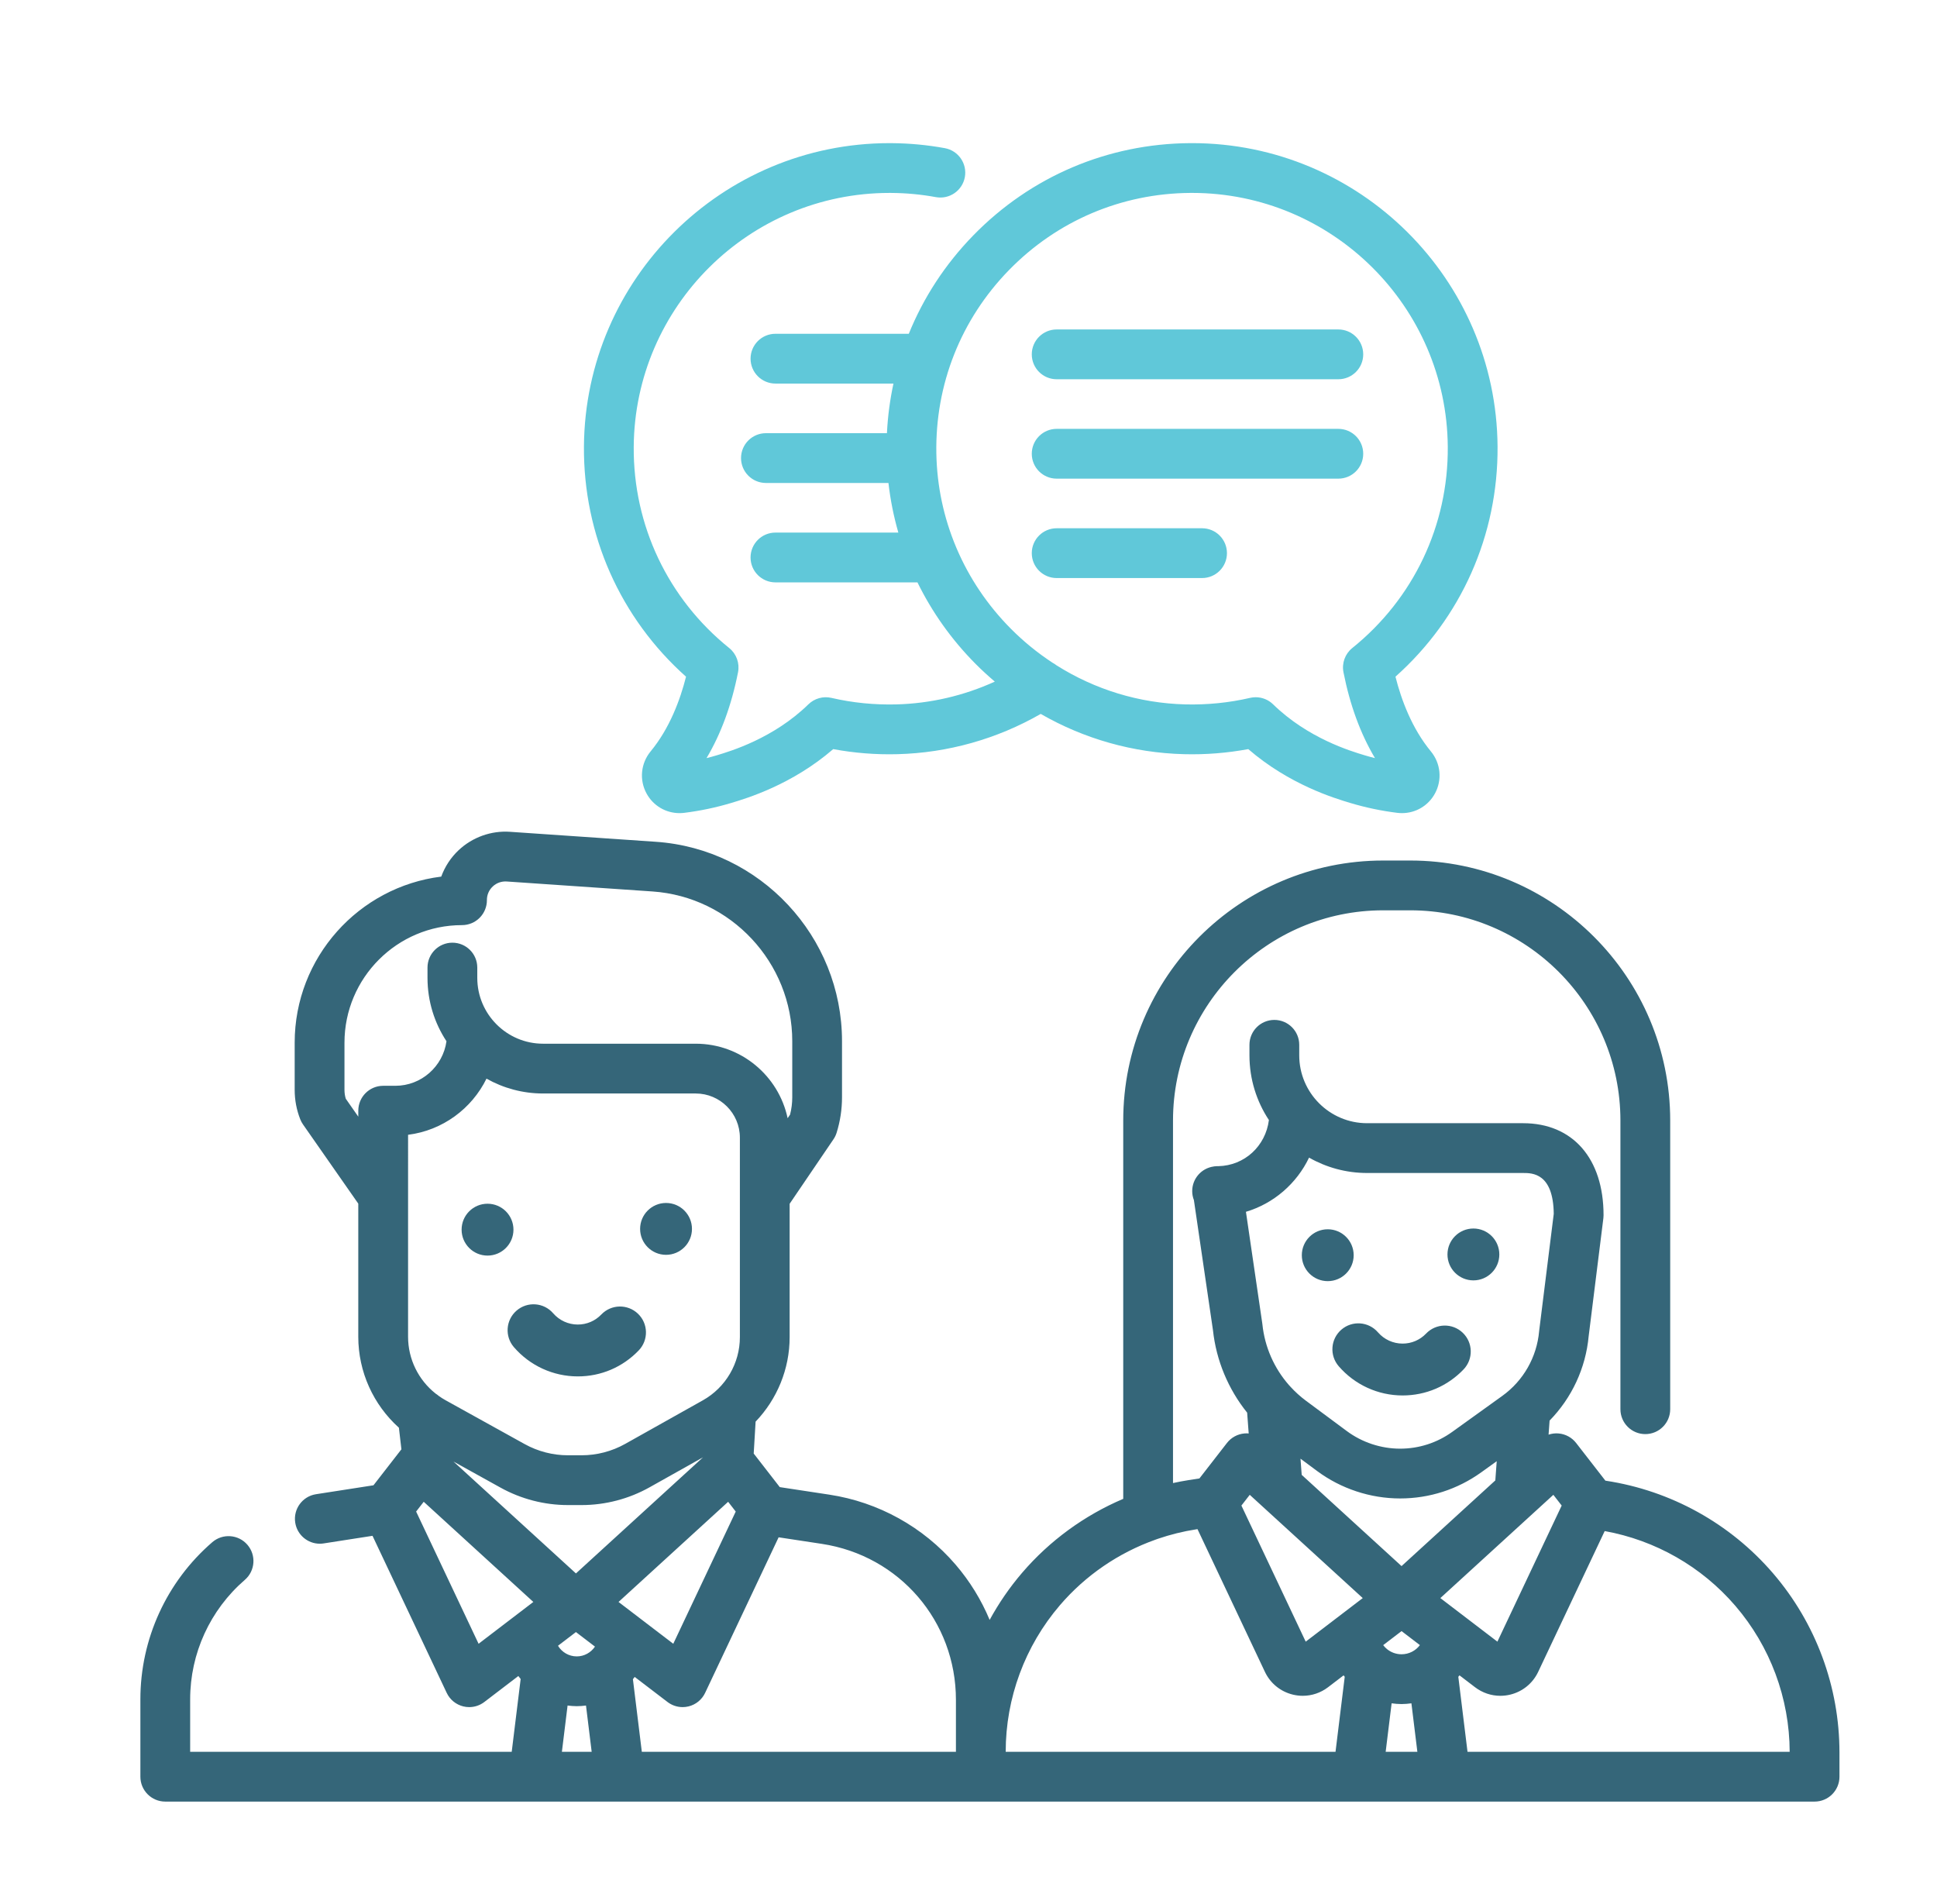<?xml version="1.0" encoding="iso-8859-1"?>
<!-- Generator: Adobe Illustrator 21.1.0, SVG Export Plug-In . SVG Version: 6.00 Build 0)  -->
<svg version="1.1" id="Layer_1" xmlns="http://www.w3.org/2000/svg" xmlns:xlink="http://www.w3.org/1999/xlink" x="0px" y="0px"
	 viewBox="0 0 510.051 501.353" style="enable-background:new 0 0 510.051 501.353;" xml:space="preserve">
<g>
	<path style="fill:#60C8D9;" d="M367.454,178.154c17.299-15.421,27.049-37.281,26.883-60.603
		c-0.313-44.156-36.349-79.868-80.451-79.868c-0.184,0-0.371,0.001-0.555,0.002c-21.655,0.148-41.912,8.772-57.039,24.282
		c-7.404,7.592-13.121,16.376-16.988,25.909h-35.112c-3.619,0-6.554,2.933-6.554,6.554c0,3.62,2.934,6.554,6.554,6.554h31.073
		c-0.922,4.267-1.499,8.632-1.719,13.062h-31.863c-3.619,0-6.554,2.933-6.554,6.554c0,3.62,2.934,6.554,6.554,6.554h32.264
		c0.499,4.443,1.384,8.806,2.603,13.062h-32.36c-3.619,0-6.554,2.933-6.554,6.554c0,3.62,2.934,6.554,6.554,6.554h37.393
		c3.833,7.821,8.954,15.057,15.263,21.415c1.642,1.655,3.352,3.217,5.108,4.711c-8.147,3.713-16.97,5.772-25.965,6.003
		c-5.766,0.146-11.506-0.429-17.059-1.717c-2.173-0.504-4.459,0.134-6.058,1.693c-9.152,8.931-20.408,12.308-24.108,13.418
		c-0.899,0.27-1.807,0.52-2.722,0.749c3.813-6.401,6.594-13.973,8.296-22.61c0.471-2.39-0.422-4.845-2.32-6.372
		c-16.128-12.984-25.294-32.292-25.147-52.971c0.261-36.96,30.427-66.853,67.344-66.853c0.154,0,0.31,0.001,0.465,0.002
		c3.949,0.026,7.903,0.398,11.755,1.105c3.561,0.653,6.975-1.703,7.628-5.264c0.653-3.56-1.704-6.975-5.264-7.628
		c-4.6-0.843-9.32-1.287-14.03-1.319c-0.187-0.001-0.368-0.002-0.555-0.002c-44.098,0-80.138,35.715-80.451,79.868
		c-0.165,23.323,9.584,45.182,26.883,60.604c-1.556,6.154-4.346,13.632-9.314,19.652c-2.618,3.173-3.036,7.544-1.064,11.134
		c1.76,3.207,5.073,5.134,8.668,5.134c0.412,0,0.828-0.025,1.247-0.077c4.18-0.518,8.335-1.391,12.349-2.596
		c4.125-1.237,16.043-4.813,26.871-14.181c5.552,1.033,11.23,1.486,16.924,1.333c13.265-0.341,26.214-4,37.715-10.599
		c11.424,6.567,24.32,10.254,37.729,10.599c5.694,0.151,11.372-0.301,16.925-1.333c10.829,9.368,22.746,12.944,26.871,14.181
		c4.015,1.205,8.17,2.078,12.351,2.596c0.419,0.052,0.835,0.077,1.247,0.077c3.594,0,6.907-1.927,8.667-5.133
		c1.971-3.591,1.554-7.962-1.064-11.135C371.799,191.785,369.011,184.31,367.454,178.154z M359.336,198.847
		c-3.699-1.111-14.956-4.487-24.108-13.418c-1.238-1.208-2.886-1.864-4.577-1.864c-0.493,0-0.989,0.055-1.48,0.17
		c-5.553,1.287-11.291,1.86-17.059,1.717c-12.165-0.314-23.831-3.914-33.971-10.325c-0.318-0.251-0.655-0.471-1.009-0.656
		c-3.916-2.575-7.601-5.561-10.978-8.964c-6.127-6.174-10.924-13.329-14.241-21.092c-0.046-0.12-0.095-0.239-0.149-0.355
		c-3.259-7.748-5.048-16.093-5.205-24.671c-0.33-18.15,6.458-35.293,19.116-48.271c12.664-12.983,29.619-20.202,47.745-20.326
		c0.156-0.001,0.308-0.002,0.465-0.002c36.914,0,67.083,29.896,67.344,66.853c0.147,20.679-9.019,39.987-25.147,52.971
		c-1.898,1.527-2.791,3.982-2.32,6.372c1.701,8.637,4.483,16.209,8.296,22.609C361.144,199.367,360.236,199.118,359.336,198.847z"/>
</g>
<g>
	<path style="fill:#60C8D9;" d="M352.409,86.738h-74.168c-3.619,0-6.554,2.933-6.554,6.554s2.934,6.554,6.554,6.554h74.168
		c3.619,0,6.554-2.933,6.554-6.554C358.963,89.671,356.029,86.738,352.409,86.738z"/>
</g>
<g>
	<path style="fill:#60C8D9;" d="M352.409,112.909h-74.168c-3.619,0-6.554,2.933-6.554,6.554c0,3.62,2.934,6.554,6.554,6.554h74.168
		c3.619,0,6.554-2.933,6.554-6.554C358.963,115.842,356.029,112.909,352.409,112.909z"/>
</g>
<g>
	<path style="fill:#60C8D9;" d="M316.527,139.078h-38.286c-3.619,0-6.554,2.933-6.554,6.554s2.934,6.554,6.554,6.554h38.286
		c3.619,0,6.554-2.933,6.554-6.554S320.146,139.078,316.527,139.078z"/>
</g>
<g>
	<path style="fill:#356679;" d="M167.991,345.873c-2.723-2.608-7.044-2.518-9.653,0.205c-1.634,1.705-3.833,2.643-6.193,2.643
		c-2.492,0-4.858-1.083-6.491-2.971c-2.466-2.851-6.777-3.163-9.63-0.697c-2.852,2.466-3.164,6.777-0.698,9.63
		c4.228,4.888,10.358,7.692,16.819,7.692c6.118,0,11.818-2.433,16.051-6.85C170.806,352.803,170.713,348.481,167.991,345.873z"/>
</g>
<g>
	<path style="fill:#356679;" d="M466.882,414.219c-11.276-13.119-26.904-21.774-44.007-24.373l-0.145-0.022l-7.704-9.92
		c-1.122-1.444-2.796-2.354-4.619-2.51c-0.902-0.08-1.798,0.033-2.638,0.315l0.27-3.702c5.838-5.97,9.51-13.795,10.291-22.239
		l3.868-31.026c0.003-0.021,0.003-0.041,0.004-0.062c0.013-0.114,0.018-0.23,0.025-0.345c0.007-0.114,0.016-0.227,0.017-0.34
		c0-0.021,0.004-0.042,0.004-0.064c0-14.938-8.116-24.218-21.181-24.218h-41.088c-9.85,0-17.864-8.014-17.864-17.864v-2.774
		c0-3.62-2.934-6.554-6.554-6.554s-6.554,2.933-6.554,6.554v2.774c0,6.289,1.888,12.142,5.122,17.032
		c-0.874,6.846-6.383,11.989-13.321,12.145c-0.364-0.009-0.733,0.006-1.105,0.06c-0.05,0.007-0.097,0.021-0.147,0.029
		c-3.178,0.453-5.624,3.177-5.624,6.48c0,0.836,0.163,1.632,0.447,2.366l5.018,34.236c0.86,8.004,4.034,15.544,9.003,21.726
		l0.407,5.475c-0.365-0.031-0.734-0.038-1.105-0.006c-1.822,0.156-3.497,1.065-4.619,2.51l-7.25,9.336l-2.878,0.447
		c-1.371,0.213-2.728,0.479-4.078,0.769v-95.446c0-30.517,24.826-55.343,55.342-55.343h7.129c30.516,0,55.342,24.826,55.342,55.343
		v76.005c0,3.62,2.934,6.554,6.554,6.554c3.619,0,6.554-2.933,6.554-6.554v-76.005c0-37.743-30.706-68.451-68.45-68.451h-7.129
		c-37.743,0-68.45,30.707-68.45,68.451v99.604c-10.197,4.337-19.351,10.974-26.655,19.502c-3.286,3.836-6.126,7.989-8.52,12.368
		c-2.195-5.26-5.212-10.185-8.982-14.571c-8.515-9.907-20.317-16.442-33.231-18.405l-13.052-1.983l-6.864-8.839l0.499-8.4
		c5.657-5.909,8.963-13.848,8.963-22.254v-35.104l11.536-16.973c0.364-0.534,0.646-1.119,0.837-1.736
		c0.941-3.024,1.418-6.164,1.418-9.33v-14.77c0-27.556-21.536-50.616-49.027-52.496l-38.377-2.626
		c-4.971-0.35-9.91,1.421-13.544,4.835c-2.067,1.942-3.626,4.337-4.582,6.959c-21.724,2.7-38.594,21.279-38.594,43.721v12.429
		c0,2.659,0.492,5.262,1.464,7.738c0.188,0.48,0.433,0.936,0.727,1.359l14.556,20.853v35.053c0,9.243,3.982,17.907,10.697,23.937
		l0.662,5.704c-0.043,0.052-0.091,0.1-0.132,0.153l-7.225,9.304l-15.135,2.352c-3.577,0.557-6.026,3.906-5.469,7.483
		c0.503,3.236,3.293,5.549,6.468,5.549c0.335,0,0.674-0.025,1.015-0.079l12.867-2l19.536,41.345c0.846,1.79,2.454,3.1,4.377,3.568
		c0.512,0.125,1.032,0.186,1.548,0.186c1.423,0,2.824-0.464,3.978-1.345l8.962-6.844c0.193,0.271,0.403,0.528,0.609,0.787
		l-2.354,19.167H50.073v-13.822c0-12.078,5.247-23.539,14.396-31.445c2.739-2.366,3.04-6.505,0.674-9.243
		c-2.366-2.739-6.505-3.04-9.244-0.674c-12.033,10.397-18.933,25.473-18.933,41.363v20.376c0,3.62,2.934,6.554,6.554,6.554h97.031
		h22.657h95.061h99.198h23.163h97.185c3.619,0,6.554-2.933,6.554-6.554v-6.379C484.367,444.087,478.158,427.336,466.882,414.219z
		 M104.096,285.865h-3.195c-3.619,0-6.554,2.933-6.554,6.554v1.572l-3.298-4.724c-0.226-0.753-0.342-1.533-0.342-2.325v-12.429
		c0-17.066,13.884-30.951,30.951-30.951c1.745,0,3.418-0.696,4.648-1.933c1.23-1.237,1.916-2.914,1.906-4.659
		c-0.008-1.372,0.538-2.644,1.538-3.584c1-0.939,2.305-1.399,3.674-1.312l38.377,2.626c20.643,1.412,36.815,18.728,36.815,39.419
		v14.77c0,1.544-0.195,3.077-0.579,4.568l-0.641,0.942c-2.365-11.189-12.315-19.616-24.198-19.616h-40.191
		c-9.556,0-17.33-7.774-17.33-17.33v-2.713c0-3.62-2.934-6.554-6.554-6.554s-6.554,2.933-6.554,6.554v2.713
		c0,6.155,1.842,11.885,4.996,16.68C116.645,280.751,110.963,285.865,104.096,285.865z M107.454,314.83L107.454,314.83l0.001-16.067
		c9.088-1.145,16.768-6.873,20.65-14.786c4.408,2.487,9.492,3.914,14.904,3.914H183.2c6.41,0,11.626,5.216,11.626,11.627v15.358
		c0,0.009,0,0.018,0,0.018v0.018v37.12c0,6.889-3.732,13.263-9.741,16.633l-20.451,11.472c-3.503,1.966-7.479,3.004-11.498,3.004
		h-3.583c-3.976,0-7.916-1.019-11.393-2.946l-20.88-11.571c-0.599-0.332-1.167-0.701-1.72-1.09
		c-0.269-0.236-0.555-0.451-0.858-0.641c-4.527-3.582-7.248-9.069-7.248-14.951L107.454,314.83z M126.021,432.764l-16.446-34.807
		l1.998-2.573l28.865,26.371L126.021,432.764z M119.412,384.791l12.394,6.869c5.417,3.003,11.553,4.589,17.748,4.589h3.583
		c6.26,0,12.454-1.619,17.912-4.68l14.068-7.892l-33.461,30.569L119.412,384.791z M147.959,461.21l1.496-12.186
		c0.796,0.102,1.602,0.174,2.424,0.174c0.824,0,1.629-0.07,2.425-0.17l1.496,12.182H147.959z M151.879,436.091
		c-2.096,0-3.938-1.119-4.947-2.803l4.722-3.605l5.014,3.828C155.626,435.064,153.852,436.091,151.879,436.091z M162.87,421.756
		l28.865-26.371l1.998,2.573l-16.446,34.807L162.87,421.756z M251.715,461.189L251.715,461.189l-0.001,0.021h-82.709l-2.347-19.114
		c0.158-0.199,0.314-0.398,0.464-0.604l8.652,6.607c1.153,0.881,2.554,1.345,3.978,1.345c0.516,0,1.036-0.061,1.548-0.186
		c1.923-0.467,3.531-1.778,4.377-3.568l19.351-40.954l11.39,1.73c20.452,3.107,35.297,20.377,35.297,41.064L251.715,461.189
		L251.715,461.189z M328.08,319.039c7.317-2.182,13.349-7.427,16.623-14.265c4.512,2.57,9.723,4.046,15.276,4.046h41.088
		c2.389,0,7.944,0.007,8.067,10.751l-3.825,30.684c-0.01,0.076-0.017,0.153-0.024,0.229c-0.608,6.823-4.147,13.029-9.708,17.027
		l-13.168,9.464c-4.027,2.895-8.779,4.425-13.739,4.425c-5.016,0-9.998-1.646-14.027-4.636l-10.789-8.005
		c-1.473-1.093-2.821-2.324-4.044-3.66c-0.129-0.155-0.265-0.303-0.407-0.445c-3.888-4.432-6.364-10.008-6.982-15.953
		c-0.01-0.091-0.021-0.183-0.034-0.273L328.08,319.039z M394.117,384.7l-0.369,5.058l-24.692,22.558l-26.292-24.02l-0.317-4.259
		l4.386,3.254c6.272,4.653,14.028,7.216,21.837,7.216c7.722,0,15.118-2.383,21.389-6.89L394.117,384.7z M351.669,461.21h-86.847
		v-0.021c0-14.128,5.061-27.817,14.252-38.546c6.769-7.902,15.472-13.829,25.165-17.276c0.221-0.067,0.438-0.144,0.647-0.233
		c3.266-1.118,6.638-1.958,10.088-2.494l0.351-0.055l17.754,37.574c1.426,3.018,4.104,5.202,7.349,5.991
		c0.869,0.211,1.747,0.315,2.619,0.315c2.385,0,4.72-0.778,6.663-2.262l4.085-3.12c0.097,0.128,0.2,0.25,0.301,0.376L351.669,461.21
		z M343.818,432.209l-16.93-35.83l2.195-2.827l29.757,27.185L343.818,432.209z M364.874,461.211L364.874,461.211l1.568-12.769
		c0.855,0.116,1.721,0.196,2.606,0.196c0.886,0,1.751-0.08,2.606-0.195l1.568,12.768H364.874z M369.048,435.53
		c-1.42,0-2.726-0.489-3.76-1.311c-0.016-0.013-0.031-0.025-0.047-0.038c-0.382-0.309-0.726-0.663-1.022-1.057l4.839-3.695
		l4.829,3.688C372.783,434.59,371.024,435.53,369.048,435.53z M379.272,420.737l29.757-27.185l2.195,2.827l-16.93,35.83
		L379.272,420.737z M386.427,461.212L386.427,461.212l-2.425-19.748c0.103-0.129,0.211-0.253,0.31-0.385l4.092,3.125
		c1.944,1.484,4.278,2.262,6.663,2.262c0.871,0,1.749-0.103,2.618-0.315c3.244-0.789,5.923-2.973,7.349-5.991l17.513-37.066
		c13.359,2.417,25.522,9.35,34.392,19.67c9.195,10.697,14.276,24.345,14.318,38.449L386.427,461.212L386.427,461.212z"/>
</g>
<g>
	<circle style="fill:#356679;" cx="128.377" cy="323.74" r="6.827"/>
</g>
<g>
	<circle style="fill:#356679;" cx="175.381" cy="323.539" r="6.827"/>
</g>
<g>
	<circle style="fill:#356679;" cx="349.622" cy="330.468" r="6.827"/>
</g>
<g>
	<circle style="fill:#356679;" cx="387.975" cy="330.267" r="6.827"/>
</g>
<g>
	<path style="fill:#356679;" d="M385.175,350.889c-2.723-2.608-7.044-2.518-9.653,0.205c-1.634,1.705-3.833,2.643-6.193,2.643
		c-2.492,0-4.858-1.083-6.491-2.971c-2.466-2.851-6.777-3.163-9.63-0.698c-2.852,2.467-3.164,6.777-0.698,9.63
		c4.228,4.889,10.358,7.693,16.819,7.693c6.118,0,11.818-2.433,16.051-6.85C387.99,357.82,387.897,353.497,385.175,350.889z"/>
</g>
</svg>
